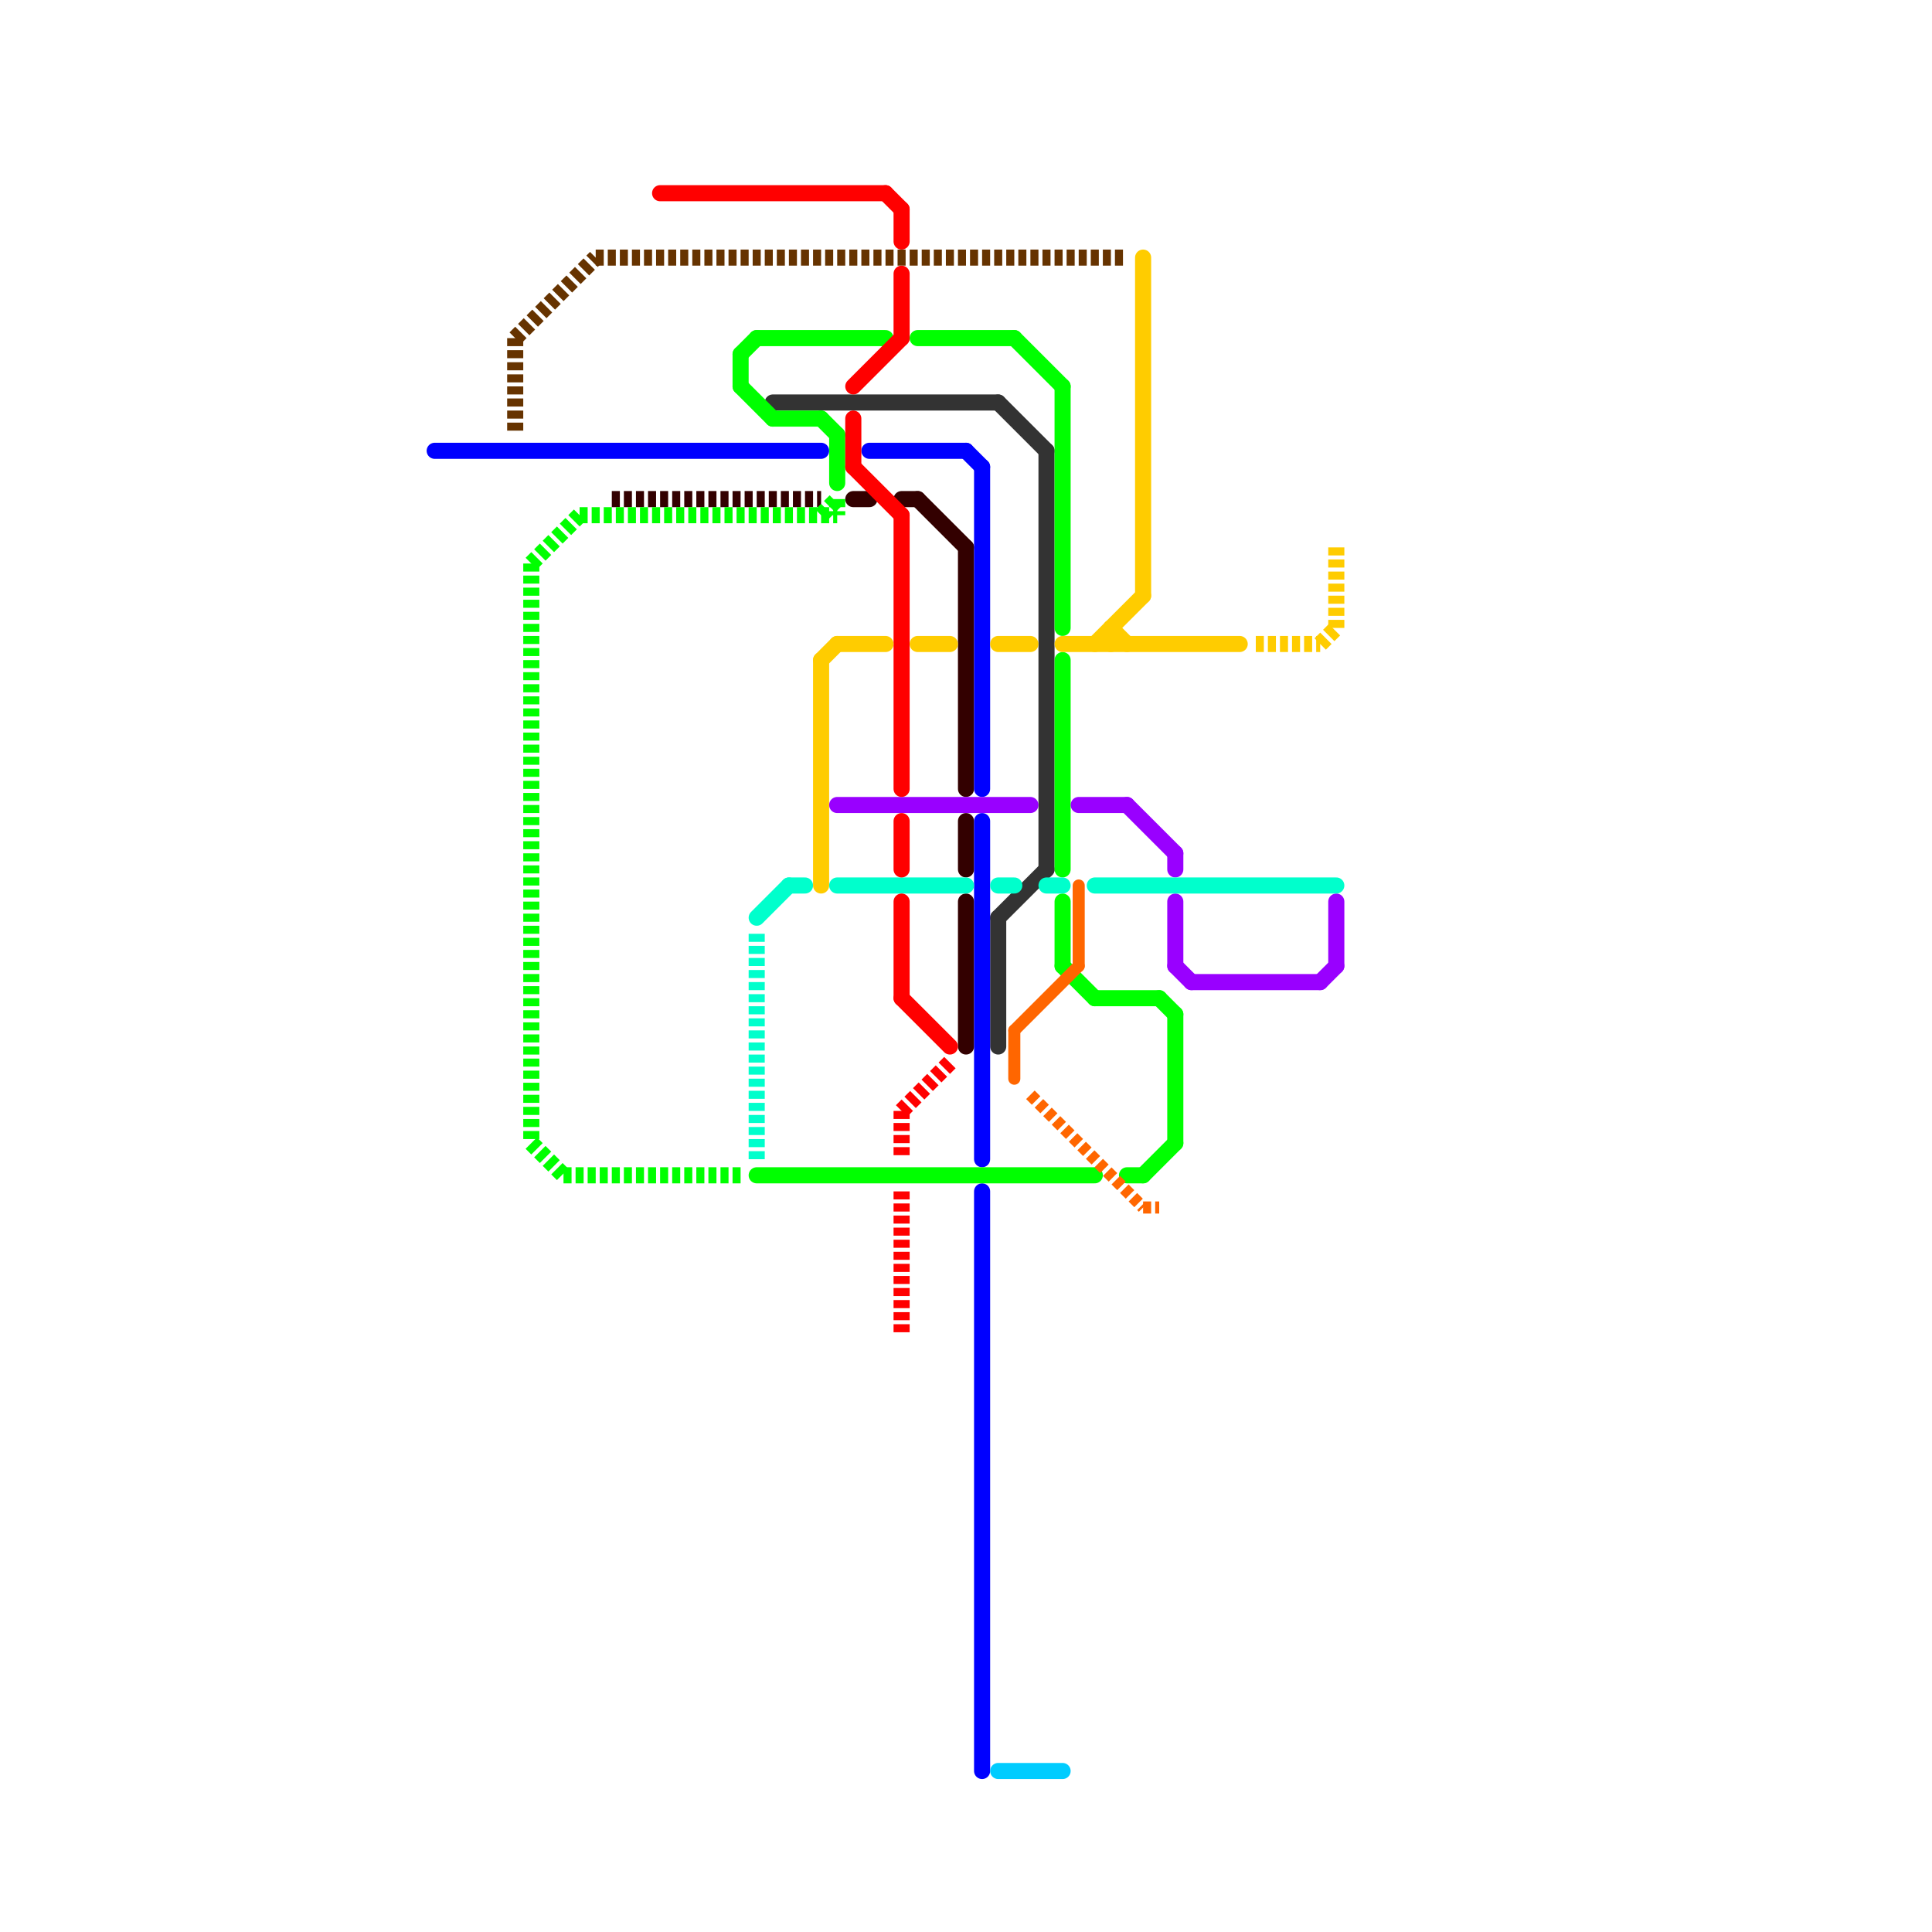 
<svg version="1.1" xmlns="http://www.w3.org/2000/svg" viewBox="0 0 120 120">
<style>text { font: 1px Helvetica; font-weight: 600; white-space: pre; dominant-baseline: central; } line { stroke-width: 1; fill: none; stroke-linecap: round; stroke-linejoin: round; } .c0 { stroke: #330000 } .c1 { stroke: #333333 } .c2 { stroke: #663300 } .c3 { stroke: #0000ff } .c4 { stroke: #00ff00 } .c5 { stroke: #9900ff } .c6 { stroke: #00ffcc } .c7 { stroke: #ff0000 } .c8 { stroke: #ffcc00 } .c9 { stroke: #ff6600 } .c10 { stroke: #00ccff } .w1 { stroke-width: 1; }.w2 { stroke-width: .75; }.l3 { stroke-dasharray: .5 .25; stroke-linecap: butt; }</style><defs><g id="ct-xf"><circle r="0.5" fill="#fff" stroke="#000" stroke-width="0.2"/></g><g id="ct"><circle r="0.5" fill="#fff" stroke="#000" stroke-width="0.1"/></g><g id="csm-ff6600"><circle r="0.4" fill="#ff6600"/><circle r="0.2" fill="#fff"/></g></defs><line class="c0 " x1="53" y1="31" x2="54" y2="31"/><line class="c0 " x1="57" y1="31" x2="60" y2="34"/><line class="c0 " x1="60" y1="34" x2="60" y2="49"/><line class="c0 " x1="56" y1="31" x2="57" y2="31"/><line class="c0 " x1="60" y1="51" x2="60" y2="54"/><line class="c0 " x1="60" y1="56" x2="60" y2="65"/><line class="c0 l3" x1="38" y1="31" x2="51" y2="31"/><line class="c1 " x1="65" y1="28" x2="65" y2="54"/><line class="c1 " x1="62" y1="25" x2="65" y2="28"/><line class="c1 " x1="48" y1="25" x2="62" y2="25"/><line class="c1 " x1="62" y1="57" x2="62" y2="65"/><line class="c1 " x1="62" y1="57" x2="65" y2="54"/><line class="c2 l3" x1="37" y1="16" x2="70" y2="16"/><line class="c2 l3" x1="32" y1="21" x2="37" y2="16"/><line class="c2 l3" x1="32" y1="21" x2="32" y2="27"/><line class="c3 " x1="54" y1="28" x2="60" y2="28"/><line class="c3 " x1="60" y1="28" x2="61" y2="29"/><line class="c3 " x1="61" y1="74" x2="61" y2="110"/><line class="c3 " x1="61" y1="29" x2="61" y2="49"/><line class="c3 " x1="27" y1="28" x2="51" y2="28"/><line class="c3 " x1="61" y1="51" x2="61" y2="72"/><line class="c4 " x1="66" y1="56" x2="66" y2="60"/><line class="c4 " x1="57" y1="21" x2="63" y2="21"/><line class="c4 " x1="47" y1="21" x2="55" y2="21"/><line class="c4 " x1="72" y1="62" x2="73" y2="63"/><line class="c4 " x1="46" y1="22" x2="47" y2="21"/><line class="c4 " x1="71" y1="73" x2="73" y2="71"/><line class="c4 " x1="70" y1="73" x2="71" y2="73"/><line class="c4 " x1="66" y1="41" x2="66" y2="54"/><line class="c4 " x1="51" y1="26" x2="52" y2="27"/><line class="c4 " x1="73" y1="63" x2="73" y2="71"/><line class="c4 " x1="68" y1="62" x2="72" y2="62"/><line class="c4 " x1="52" y1="27" x2="52" y2="30"/><line class="c4 " x1="46" y1="22" x2="46" y2="24"/><line class="c4 " x1="66" y1="24" x2="66" y2="39"/><line class="c4 " x1="48" y1="26" x2="51" y2="26"/><line class="c4 " x1="47" y1="73" x2="68" y2="73"/><line class="c4 " x1="46" y1="24" x2="48" y2="26"/><line class="c4 " x1="66" y1="60" x2="68" y2="62"/><line class="c4 " x1="63" y1="21" x2="66" y2="24"/><line class="c4 l3" x1="33" y1="35" x2="36" y2="32"/><line class="c4 l3" x1="36" y1="32" x2="52" y2="32"/><line class="c4 l3" x1="33" y1="71" x2="35" y2="73"/><line class="c4 l3" x1="35" y1="73" x2="46" y2="73"/><line class="c4 l3" x1="52" y1="31" x2="52" y2="32"/><line class="c4 l3" x1="51" y1="32" x2="52" y2="31"/><line class="c4 l3" x1="33" y1="35" x2="33" y2="71"/><line class="c5 " x1="67" y1="50" x2="70" y2="50"/><line class="c5 " x1="83" y1="56" x2="83" y2="60"/><line class="c5 " x1="73" y1="60" x2="74" y2="61"/><line class="c5 " x1="52" y1="50" x2="64" y2="50"/><line class="c5 " x1="70" y1="50" x2="73" y2="53"/><line class="c5 " x1="73" y1="53" x2="73" y2="54"/><line class="c5 " x1="73" y1="56" x2="73" y2="60"/><line class="c5 " x1="74" y1="61" x2="82" y2="61"/><line class="c5 " x1="82" y1="61" x2="83" y2="60"/><line class="c6 " x1="52" y1="55" x2="60" y2="55"/><line class="c6 " x1="49" y1="55" x2="50" y2="55"/><line class="c6 " x1="62" y1="55" x2="63" y2="55"/><line class="c6 " x1="65" y1="55" x2="66" y2="55"/><line class="c6 " x1="47" y1="57" x2="49" y2="55"/><line class="c6 " x1="68" y1="55" x2="83" y2="55"/><line class="c6 l3" x1="47" y1="58" x2="47" y2="72"/><line class="c7 " x1="56" y1="32" x2="56" y2="49"/><line class="c7 " x1="55" y1="12" x2="56" y2="13"/><line class="c7 " x1="53" y1="24" x2="56" y2="21"/><line class="c7 " x1="56" y1="17" x2="56" y2="21"/><line class="c7 " x1="53" y1="26" x2="53" y2="29"/><line class="c7 " x1="56" y1="13" x2="56" y2="15"/><line class="c7 " x1="56" y1="51" x2="56" y2="54"/><line class="c7 " x1="41" y1="12" x2="55" y2="12"/><line class="c7 " x1="56" y1="62" x2="59" y2="65"/><line class="c7 " x1="56" y1="56" x2="56" y2="62"/><line class="c7 " x1="53" y1="29" x2="56" y2="32"/><line class="c7 l3" x1="56" y1="74" x2="56" y2="83"/><line class="c7 l3" x1="56" y1="69" x2="56" y2="72"/><line class="c7 l3" x1="56" y1="69" x2="59" y2="66"/><line class="c8 " x1="57" y1="40" x2="59" y2="40"/><line class="c8 " x1="71" y1="16" x2="71" y2="37"/><line class="c8 " x1="52" y1="40" x2="55" y2="40"/><line class="c8 " x1="69" y1="39" x2="69" y2="40"/><line class="c8 " x1="69" y1="39" x2="70" y2="40"/><line class="c8 " x1="62" y1="40" x2="64" y2="40"/><line class="c8 " x1="51" y1="41" x2="51" y2="55"/><line class="c8 " x1="68" y1="40" x2="71" y2="37"/><line class="c8 " x1="51" y1="41" x2="52" y2="40"/><line class="c8 " x1="66" y1="40" x2="77" y2="40"/><line class="c8 l3" x1="78" y1="40" x2="82" y2="40"/><line class="c8 l3" x1="83" y1="34" x2="83" y2="39"/><line class="c8 l3" x1="82" y1="40" x2="83" y2="39"/><line class="c9 w2" x1="67" y1="55" x2="67" y2="60"/><line class="c9 w2" x1="63" y1="64" x2="63" y2="67"/><line class="c9 w2" x1="63" y1="64" x2="67" y2="60"/><line class="c9 w2 l3" x1="71" y1="75" x2="72" y2="75"/><line class="c9 w2 l3" x1="64" y1="68" x2="71" y2="75"/><line class="c10 " x1="62" y1="110" x2="66" y2="110"/>
</svg>

